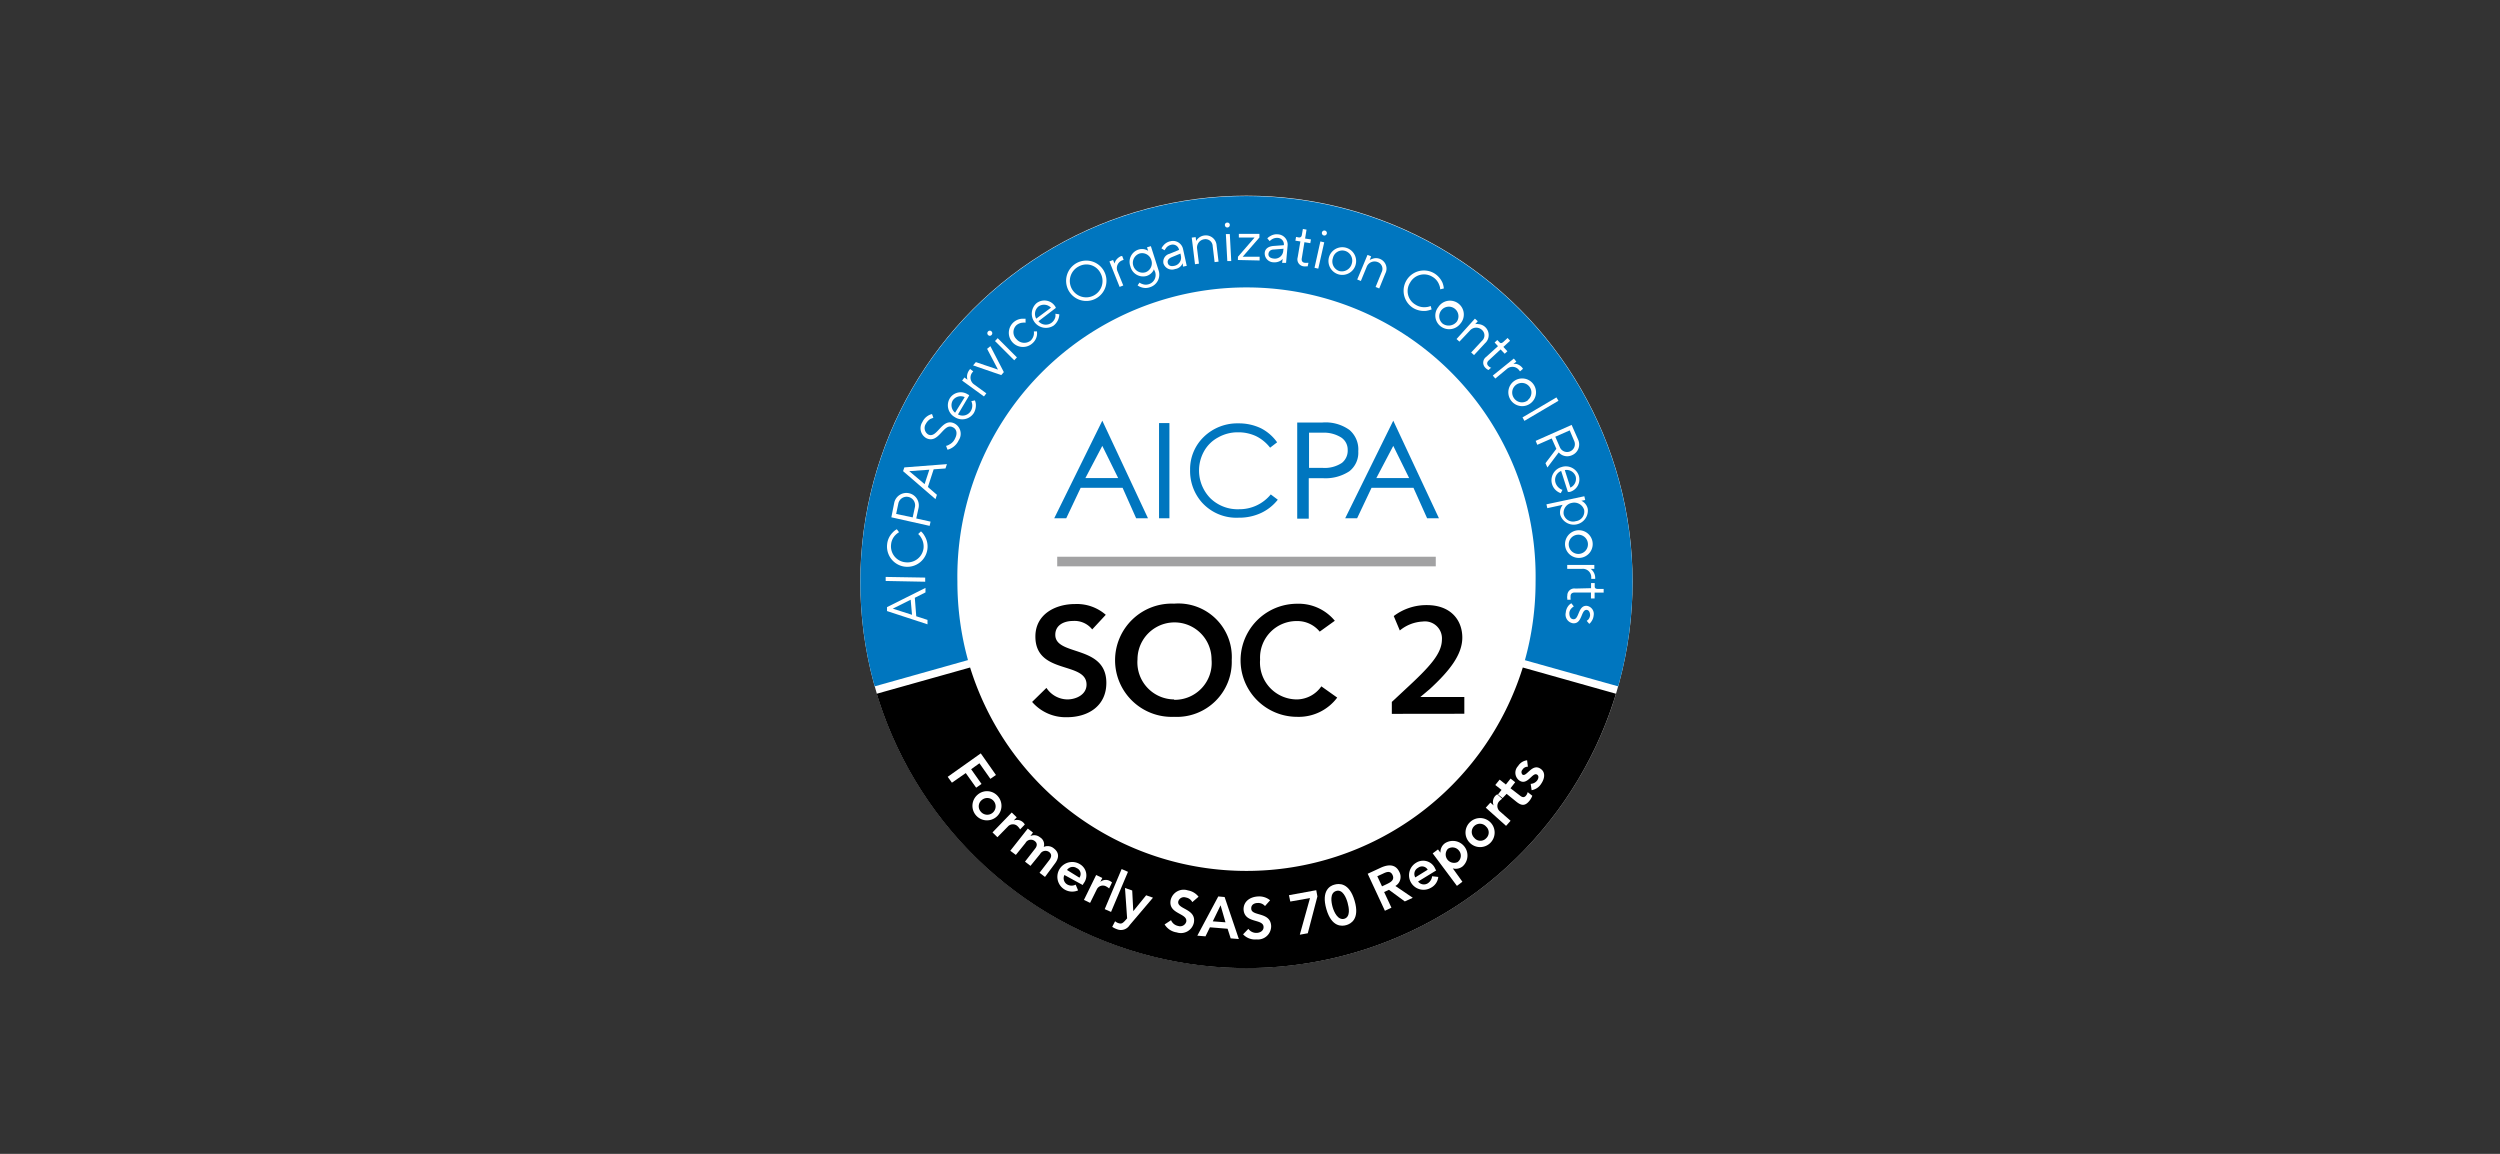 <?xml version="1.0" encoding="UTF-8"?> <svg xmlns="http://www.w3.org/2000/svg" id="Layer_1" data-name="Layer 1" viewBox="0 0 260 120"><rect x="0" y="0" width="260" height="120" fill="#333333" stroke="none"/><defs><style>.cls-1{fill:#fff;}.cls-2{fill:#0076bf;}.cls-3{fill:none;stroke:#a2a2a3;stroke-miterlimit:10;}</style></defs><title>Logo_SOC2</title><circle class="cls-1" cx="129.63" cy="60.51" r="40.16"></circle><path d="M113.59,65.46a2.34,2.34,0,0,0-2-.88c-.91,0-1.84.41-1.84,1.44,0,2.25,5.31,1,5.31,5,0,2.4-1.89,3.57-4.1,3.57A4.61,4.61,0,0,1,107.34,73l1.49-1.46A2.65,2.65,0,0,0,111,72.74c.92,0,2-.5,2-1.54,0-2.45-5.32-1-5.32-5,0-2.31,2.06-3.38,4.13-3.38A4.56,4.56,0,0,1,115,63.94Z"></path><path d="M122.1,62.78a5.56,5.56,0,0,1,6,5.87,5.71,5.71,0,0,1-6,5.9,5.89,5.89,0,1,1,0-11.77Zm0,10A3.84,3.84,0,0,0,126,68.58a3.85,3.85,0,1,0-7.7,0A3.85,3.85,0,0,0,122.11,72.74Z"></path><path d="M137.25,65.69a3,3,0,0,0-2.35-1.1,3.8,3.8,0,0,0-3.85,4,3.84,3.84,0,0,0,3.85,4.15,3.14,3.14,0,0,0,2.52-1.36l1.65,1.17a5,5,0,0,1-4.17,2,5.88,5.88,0,1,1,0-11.76,4.87,4.87,0,0,1,3.92,1.77Z"></path><path d="M144.75,74.24V73l1.32-1.23c2.63-2.42,3.87-3.77,3.89-5.25a1.77,1.77,0,0,0-2-1.88,4.06,4.06,0,0,0-2.38.93l-.63-1.5a5.62,5.62,0,0,1,3.44-1.14c2.48,0,3.69,1.55,3.69,3.38s-1.42,3.54-3.37,5.34l-1,.84v0h4.58v1.74Z"></path><path class="cls-2" d="M118.16,53.9l-1.41-3.17h-4.36l-1.5,3.17h-1.25l5-10.15,4.75,10.15Zm-3.52-7.53-1.76,3.35h3.41Z"></path><path class="cls-2" d="M148.42,53.9,147,50.73h-4.36l-1.5,3.17H139.9l5-10.15,4.75,10.15Zm-3.52-7.53-1.76,3.35h3.41Z"></path><path class="cls-2" d="M120.54,53.9V44h1.08V53.9Z"></path><path class="cls-2" d="M132.82,46l-.73.56a4.18,4.18,0,0,0-1.46-1.2,4.33,4.33,0,0,0-1.87-.4,4.12,4.12,0,0,0-2.07.53,3.64,3.64,0,0,0-1.47,1.44,4.12,4.12,0,0,0,.65,4.88,4.06,4.06,0,0,0,3,1.15,4.2,4.2,0,0,0,3.29-1.54l.73.55a4.81,4.81,0,0,1-1.74,1.38,5.4,5.4,0,0,1-2.33.49,4.82,4.82,0,0,1-3.86-1.63,4.94,4.94,0,0,1-1.19-3.33,4.67,4.67,0,0,1,1.43-3.45,5,5,0,0,1,3.6-1.4,5.31,5.31,0,0,1,2.36.52A4.69,4.69,0,0,1,132.82,46Z"></path><path class="cls-2" d="M140.35,44.72a4.25,4.25,0,0,0-2.8-.78h-2.64v10h1.2V49.73h1.43a4.53,4.53,0,0,0,2.78-.71,2.44,2.44,0,0,0,.94-2.09A2.66,2.66,0,0,0,140.35,44.72Zm-.79,3.42a3.24,3.24,0,0,1-2,.52h-1.42V45h1.38a3.4,3.4,0,0,1,1.95.49,1.51,1.51,0,0,1,.69,1.29A1.63,1.63,0,0,1,139.56,48.14Z"></path><line class="cls-3" x1="109.95" y1="58.4" x2="149.32" y2="58.4"></line><path class="cls-2" d="M99.57,60.51a30.07,30.07,0,1,1,60.13,0,30.36,30.36,0,0,1-1.11,8.15l9.7,2.72a40.15,40.15,0,1,0-77.32,0l9.7-2.73A30.55,30.55,0,0,1,99.57,60.51Z"></path><path d="M158.37,69.42a30.1,30.1,0,0,1-57.48,0l-9.71,2.73a40.16,40.16,0,0,0,76.88,0Z"></path><path class="cls-1" d="M92.25,63.55l0-.41,4-2,0,.47-1.11.56.15,1.92,1.17.38,0,.46Zm2.46-1.18-1.86.93,2,.64Z"></path><path class="cls-1" d="M92.11,60.42V60l4.11.07,0,.43Z"></path><path class="cls-1" d="M95.78,55.26a1.68,1.68,0,0,1,.38.48,2.11,2.11,0,1,1-3.9.88,2,2,0,0,1,.55-1.21,1.67,1.67,0,0,1,.46-.37l.23.31a1.86,1.86,0,0,0-.38.3,1.59,1.59,0,0,0-.45,1,1.66,1.66,0,0,0,1.53,1.83A1.68,1.68,0,0,0,96.05,57a1.75,1.75,0,0,0-.25-1.08,1.43,1.43,0,0,0-.31-.38Z"></path><path class="cls-1" d="M92.7,53.8,93,52.29a1.29,1.29,0,1,1,2.53.54l-.24,1.09,1.49.33-.1.44Zm2.45-1.06a.88.88,0,0,0-1.72-.39l-.23,1.1,1.72.36Z"></path><path class="cls-1" d="M93.92,49l.13-.39,4.43-.34-.15.45-1.23.09-.6,1.84.94.81-.15.45Zm2.73-.15L94.56,49l1.6,1.35Z"></path><path class="cls-1" d="M98.39,46.37a.94.94,0,0,0,.34-.14,1.26,1.26,0,0,0,.6-.64c.28-.54.14-1-.27-1.17-.94-.46-1.42,1.79-2.72,1.15a1.18,1.18,0,0,1-.41-1.68,1.5,1.5,0,0,1,1-.83l.14.39-.29.11a1.31,1.31,0,0,0-.49.52.79.79,0,0,0,.25,1.11c.94.46,1.41-1.79,2.72-1.15a1.21,1.21,0,0,1,.44,1.76,1.76,1.76,0,0,1-.74.8,1.38,1.38,0,0,1-.42.17Z"></path><path class="cls-1" d="M101.39,41.64a1.3,1.3,0,0,1,.1.41,1.63,1.63,0,0,1-.21.9,1.43,1.43,0,0,1-2,.42,1.41,1.41,0,0,1-.51-1.93,1.34,1.34,0,0,1,1.9-.41c.06,0,.09.07.13.09l0,0L99.63,43.1a1,1,0,0,0,1.33-.35,1.08,1.08,0,0,0,.15-.7,1.35,1.35,0,0,0-.09-.33Zm-1.06-.34a1,1,0,0,0-1.24.34,1,1,0,0,0,.24,1.28Z"></path><path class="cls-1" d="M100.06,39.58l.24-.32.32.23a1.13,1.13,0,0,1-.05-.32,1.15,1.15,0,0,1,.25-.7l.07-.1.33.25-.11.13a.86.86,0,0,0,.21,1.24l1.26.92-.25.32Z"></path><path class="cls-1" d="M101.2,38l.29-.34,2.3.78-1.13-2.16L103,36l1.4,2.7-.27.31Z"></path><path class="cls-1" d="M102.76,34.47a.24.24,0,0,1,.36,0,.26.26,0,0,1,0,.37.24.24,0,0,1-.36,0A.26.26,0,0,1,102.76,34.47Zm.72,1,.28-.3,2,2-.28.3Z"></path><path class="cls-1" d="M107.84,34.46a1.51,1.51,0,0,1,0,.42,1.39,1.39,0,0,1-.43.79,1.47,1.47,0,1,1-1.16-2.52h.41l0,.41a1.09,1.09,0,0,0-.31,0,1.13,1.13,0,0,0-.63.25,1,1,0,0,0,0,1.47,1.06,1.06,0,0,0,1.47.14,1.15,1.15,0,0,0,.33-.62,1.22,1.22,0,0,0,0-.33Z"></path><path class="cls-1" d="M110.17,32.69a1.57,1.57,0,0,1-.59,1.17,1.47,1.47,0,0,1-1.78-2.33,1.33,1.33,0,0,1,1.92.31,1.15,1.15,0,0,1,.08.14l0,.05L108,33.41a1,1,0,0,0,1.37.15,1.06,1.06,0,0,0,.39-.6,1.24,1.24,0,0,0,0-.33ZM109.3,32a1,1,0,0,0-1.28-.14,1,1,0,0,0-.25,1.28Z"></path><path class="cls-1" d="M112,27.34a2.1,2.1,0,1,1-.88,2.85A2.11,2.11,0,0,1,112,27.34Zm2.46,1.08a1.64,1.64,0,0,0-2.27-.71,1.7,1.7,0,1,0,2.27.71Z"></path><path class="cls-1" d="M115.38,27.19l.38-.15.15.36a1.78,1.78,0,0,1,.12-.29,1.28,1.28,0,0,1,.57-.48l.11,0,.15.39-.16.06a.86.86,0,0,0-.46,1.18l.58,1.43-.38.15Z"></path><path class="cls-1" d="M118.51,29.39a.94.94,0,0,0,.3.15,1,1,0,0,0,.71,0,1,1,0,0,0,.61-1.27L120,28a.7.7,0,0,1-.14.27,1.24,1.24,0,0,1-.61.43,1.36,1.36,0,0,1-1.69-1,1.34,1.34,0,0,1,.83-1.74,1.2,1.2,0,0,1,.75,0,1.13,1.13,0,0,1,.27.13l-.12-.37.4-.12.8,2.51a1.37,1.37,0,0,1-.89,1.76,1.34,1.34,0,0,1-.92,0,1.18,1.18,0,0,1-.37-.19Zm1.23-2.33a1,1,0,0,0-1.21-.7,1,1,0,0,0,.62,1.95A1,1,0,0,0,119.74,27.06Z"></path><path class="cls-1" d="M123,27.37a1,1,0,0,1-.79.61A.93.93,0,0,1,121,27.4a.85.85,0,0,1,.62-1l1-.41a.66.66,0,0,0-.83-.53.91.91,0,0,0-.52.33l-.16.24-.32-.2a1.66,1.66,0,0,1,.22-.32,1.26,1.26,0,0,1,.71-.42,1.07,1.07,0,0,1,1.32.82l.38,1.74-.39.08Zm-.23-1-.92.38c-.32.14-.46.34-.4.6s.3.38.66.3a.87.87,0,0,0,.69-1.1Z"></path><path class="cls-1" d="M123.94,24.71l.41-.05.05.41a.79.79,0,0,1,.19-.26,1.14,1.14,0,0,1,.66-.32,1.12,1.12,0,0,1,1.28,1.05l.2,1.67-.41.05-.2-1.66a.75.75,0,0,0-.86-.72.87.87,0,0,0-.76,1l.19,1.54-.41.06Z"></path><path class="cls-1" d="M127.63,23.15a.24.24,0,0,1,.27.24.26.26,0,0,1-.24.27.25.25,0,0,1-.27-.24A.24.24,0,0,1,127.63,23.15Zm-.14,1.19.41,0,.15,2.81-.41,0Z"></path><path class="cls-1" d="M128.75,26.7l1.73-2-1.64,0v-.38l2.14,0v.38l-1.74,2,1.76,0v.39l-2.26-.05Z"></path><path class="cls-1" d="M133.4,26.92a1,1,0,0,1-.25.21,1.25,1.25,0,0,1-.71.15.93.93,0,0,1-.91-.92c0-.46.35-.73.9-.78l1.09-.08a.67.67,0,0,0-.64-.76,1,1,0,0,0-.6.15,1,1,0,0,0-.23.19l-.25-.29a1.14,1.14,0,0,1,.3-.23,1.27,1.27,0,0,1,.81-.19,1.07,1.07,0,0,1,1,1.19l-.16,1.78-.41,0Zm.09-1.05-1,.08c-.35,0-.54.19-.57.45s.16.45.54.49a.87.87,0,0,0,1-.84Z"></path><path class="cls-1" d="M135.24,25.11l-.52-.08.07-.39.31.06c.15,0,.25-.06.29-.25l.11-.64.38.07-.15.93.61.09-.07.39-.61-.1-.27,1.65c-.06.3.07.46.3.49a1.22,1.22,0,0,0,.27,0l.12,0-.08.37a.53.53,0,0,0-.12,0,1.39,1.39,0,0,1-.29,0,.73.73,0,0,1-.63-.94Z"></path><path class="cls-1" d="M137.32,25.11l.4.09-.62,2.74-.39-.09Zm.47-1.13a.26.26,0,1,1-.11.51.26.26,0,1,1,.11-.51Z"></path><path class="cls-1" d="M138.22,26.73a1.44,1.44,0,1,1,1,1.81A1.45,1.45,0,0,1,138.22,26.73Zm2.36.71a1.06,1.06,0,0,0-.67-1.34,1,1,0,0,0-1.29.75,1.05,1.05,0,0,0,.67,1.34A1.07,1.07,0,0,0,140.58,27.44Z"></path><path class="cls-1" d="M142.22,26.51l.38.15-.15.38a1.69,1.69,0,0,1,.3-.13,1.07,1.07,0,0,1,.72,0,1.09,1.09,0,0,1,.6,1.54L143.44,30l-.38-.15.63-1.54a.75.75,0,0,0-.4-1.05.88.88,0,0,0-1.17.53l-.59,1.43-.38-.15Z"></path><path class="cls-1" d="M148.89,32.18a2.91,2.91,0,0,1-.58.15,2.2,2.2,0,0,1-1.31-.28,2.11,2.11,0,0,1,2.17-3.62,2.19,2.19,0,0,1,.86,1,2.35,2.35,0,0,1,.13.57l-.38.09a1.3,1.3,0,0,0-.11-.48,1.59,1.59,0,0,0-.71-.83,1.65,1.65,0,0,0-2.3.6,1.63,1.63,0,0,0,.56,2.31,1.68,1.68,0,0,0,1.09.25,1.36,1.36,0,0,0,.48-.12Z"></path><path class="cls-1" d="M149.58,31.94a1.44,1.44,0,1,1,2.29,1.73,1.46,1.46,0,0,1-2,.3A1.41,1.41,0,0,1,149.58,31.94Zm1.95,1.48a1,1,0,1,0-1.48.25A1.08,1.08,0,0,0,151.53,33.42Z"></path><path class="cls-1" d="M153.39,33.14l.3.27-.27.3a.73.73,0,0,1,.33,0,1.14,1.14,0,0,1,.68,2l-1.13,1.22-.3-.27,1.13-1.22a.75.75,0,0,0,0-1.12.87.87,0,0,0-1.28.08l-1.07,1.13-.3-.27Z"></path><path class="cls-1" d="M155.79,36l-.35-.38.28-.26.22.23c.11.13.23.11.37,0l.48-.44.26.29-.7.64.42.45-.28.26-.43-.45-1.22,1.13c-.22.2-.22.41-.07.57a1.16,1.16,0,0,0,.22.18l.11,0-.29.26-.11-.05a1.16,1.16,0,0,1-.22-.18.74.74,0,0,1,.08-1.13Z"></path><path class="cls-1" d="M157.44,37.29l.26.32-.3.24a1.76,1.76,0,0,1,.31,0,1.19,1.19,0,0,1,.62.41l.06.1-.31.26-.11-.14a.86.86,0,0,0-1.25-.11l-1.21,1-.26-.31Z"></path><path class="cls-1" d="M157.51,39.6a1.44,1.44,0,1,1-.4,2A1.44,1.44,0,0,1,157.51,39.6Zm1.39,2a1,1,0,1,0-1.47-.23A1,1,0,0,0,158.9,41.63Z"></path><path class="cls-1" d="M161.87,41.33l.21.35-3.54,2.09-.2-.36Z"></path><path class="cls-1" d="M163.45,44.19l.66,1.5a1.21,1.21,0,0,1-.62,1.65,1.18,1.18,0,0,1-1,0,1.2,1.2,0,0,1-.38-.29l-1.18,1.57-.2-.45,1.13-1.49-.48-1.08-1.5.66-.17-.41Zm-1.22,2.33a.81.81,0,0,0,1.49-.65l-.47-1.11-1.5.66Z"></path><path class="cls-1" d="M162.32,51.29a1.42,1.42,0,0,1,.06-2.71,1.43,1.43,0,0,1,1.81.86,1.35,1.35,0,0,1-.93,1.72l-.15,0h-.05l-.7-2.18a1,1,0,0,0-.58,1.24,1.14,1.14,0,0,0,.42.57.71.71,0,0,0,.3.15Zm1-.58a1,1,0,0,0,.55-1.16,1,1,0,0,0-1.13-.66Z"></path><path class="cls-1" d="M164.77,51.61l.09.39-.4.08a1.2,1.2,0,0,1,.29.19,1.22,1.22,0,0,1,.38.67,1.47,1.47,0,0,1-2.86.61,1.2,1.2,0,0,1,.08-.76,2,2,0,0,1,.17-.29l-1.6.35-.09-.4Zm-.88,2.59a1,1,0,0,0,.86-1.18,1.08,1.08,0,0,0-1.27-.72,1.05,1.05,0,0,0-.86,1.17A1,1,0,0,0,163.89,54.2Z"></path><path class="cls-1" d="M164.07,55.15a1.44,1.44,0,1,1-1.3,1.59A1.45,1.45,0,0,1,164.07,55.15Zm.27,2.44a1,1,0,1,0-1.19-.9A1,1,0,0,0,164.34,57.59Z"></path><path class="cls-1" d="M165.81,58.75v.41h-.38a1.14,1.14,0,0,1,.22.22,1.19,1.19,0,0,1,.25.69v.13h-.41V60a.87.87,0,0,0-.94-.84l-1.56,0v-.41Z"></path><path class="cls-1" d="M165.47,61.17v-.53l.38,0V61c0,.17.1.23.29.25h.64l0,.38-.94,0v.61h-.38v-.62l-1.67,0c-.3,0-.45.14-.45.37a2,2,0,0,0,0,.27.76.76,0,0,1,0,.11H163l0-.12a.65.65,0,0,1,0-.29.73.73,0,0,1,.85-.75Z"></path><path class="cls-1" d="M163.68,63.07a.89.89,0,0,0-.21.16.77.77,0,0,0-.26.52c0,.41.15.63.41.65.64.07.46-1.48,1.43-1.39a.85.85,0,0,1,.69,1,1.3,1.3,0,0,1-.26.66.8.8,0,0,1-.2.21l-.26-.31.16-.13a.81.81,0,0,0,.19-.45c0-.33-.15-.55-.35-.56-.61-.06-.44,1.48-1.43,1.39a.91.91,0,0,1-.75-1.11,1.31,1.31,0,0,1,.31-.75,1.13,1.13,0,0,1,.27-.22Z"></path><path class="cls-1" d="M102,78.35l1.58,2.25L103,81l-1.14-1.62L101,80l1.08,1.53-.56.39-1.08-1.52-1.44,1-.44-.61Z"></path><path class="cls-1" d="M103.82,82.86a1.51,1.51,0,1,1-2.17-.19A1.48,1.48,0,0,1,103.82,82.86ZM102,84.41a.87.87,0,1,0,.1-1.2A.83.83,0,0,0,102,84.41Z"></path><path class="cls-1" d="M105.22,84.5l.52.5-.31.33h0a.94.94,0,0,1,1,.22.87.87,0,0,1,.15.2l-.49.51a1.3,1.3,0,0,0-.22-.29.7.7,0,0,0-1.06,0l-1.08,1.1-.51-.5Z"></path><path class="cls-1" d="M106.89,86.17l.54.42-.27.36h0a.94.94,0,0,1,1,.13.86.86,0,0,1,.39,1,1,1,0,0,1,1.07.17c.6.47.49,1.06.06,1.6l-1,1.35-.57-.43,1-1.3c.22-.28.33-.6,0-.86a.64.64,0,0,0-.94.21l-1,1.23-.57-.44,1.05-1.35c.22-.27.24-.56,0-.76a.64.64,0,0,0-1,.17l-1,1.24-.58-.43Z"></path><path class="cls-1" d="M110.7,91a.75.75,0,0,0,.32,1,.9.9,0,0,0,.85,0l.25.6a1.54,1.54,0,1,1,.2-2.72,1.35,1.35,0,0,1,.37,2l-.09.16Zm1.56.28a.66.66,0,0,0-.29-1,.72.72,0,0,0-1,.2Z"></path><path class="cls-1" d="M114,91l.64.31-.21.41h0a.89.89,0,0,1,1-.1,1.7,1.7,0,0,1,.22.15l-.3.63a1.68,1.68,0,0,0-.29-.2.7.7,0,0,0-1,.31l-.69,1.39-.64-.31Z"></path><path class="cls-1" d="M116.65,90.38l.66.29-1.76,4.17-.66-.29Z"></path><path class="cls-1" d="M117,92.35l.75.26.11,2.15h0l1.34-1.65.71.25-2.43,2.86a1.07,1.07,0,0,1-1.31.42,2.13,2.13,0,0,1-.5-.25l.3-.58a1,1,0,0,0,.33.19c.34.12.46,0,.68-.22l.24-.27Z"></path><path class="cls-1" d="M124,93.82a.92.92,0,0,0-.67-.48.61.61,0,0,0-.79.41c-.16.83,1.91.74,1.62,2.22a1.38,1.38,0,0,1-1.78,1,1.76,1.76,0,0,1-1.26-.83l.67-.44a1,1,0,0,0,.74.6.66.66,0,0,0,.84-.44c.18-.91-1.91-.77-1.62-2.26a1.39,1.39,0,0,1,1.79-1,1.78,1.78,0,0,1,1.11.66Z"></path><path class="cls-1" d="M126.7,93.23l.66.06,1.48,4.37-.85-.07-.32-1-1.84-.15-.46.94-.85-.07Zm.75,2.69-.51-1.77-.81,1.67Z"></path><path class="cls-1" d="M131.56,94.23a.92.92,0,0,0-.75-.32c-.36,0-.7.18-.68.58,0,.84,2,.3,2.07,1.81a1.38,1.38,0,0,1-1.52,1.4,1.69,1.69,0,0,1-1.4-.53l.55-.57a1,1,0,0,0,.85.42c.36,0,.74-.22.73-.6,0-.92-2-.33-2.08-1.85,0-.87.74-1.31,1.53-1.34a1.76,1.76,0,0,1,1.23.4Z"></path><path class="cls-1" d="M134.05,93.1l2.84-.52.12.65-1,3.83-.83.15,1.06-3.81-2.05.36Z"></path><path class="cls-1" d="M138.79,92c.45-.13,1.53-.24,2.09,1.68s-.41,2.4-.86,2.53-1.53.25-2.08-1.67S138.33,92.11,138.79,92Zm1,3.56c.69-.2.5-1.17.36-1.68s-.51-1.43-1.19-1.22-.51,1.17-.37,1.67S139.14,95.75,139.82,95.55Z"></path><path class="cls-1" d="M142.24,90.87l1.34-.62c.73-.34,1.54-.44,1.95.43a1.09,1.09,0,0,1-.41,1.46l1.81,1.23-.83.38-1.65-1.21-.5.23.76,1.63-.68.32Zm2,1.07c.38-.18.82-.42.59-.93s-.67-.31-1-.15l-.59.27.49,1.05Z"></path><path class="cls-1" d="M147.48,91.68a.76.76,0,0,0,1,.19,1,1,0,0,0,.46-.74l.64.07a1.43,1.43,0,0,1-.75,1.12,1.51,1.51,0,1,1-1.56-2.59,1.36,1.36,0,0,1,2,.64l.09.16Zm1-1.23a.67.67,0,0,0-1-.2.72.72,0,0,0-.29,1Z"></path><path class="cls-1" d="M149,88.75l.55-.41.26.34h0a1.12,1.12,0,0,1,.49-1,1.52,1.52,0,0,1,1.84,2.4,1.13,1.13,0,0,1-1.05.23v0l1,1.39-.57.43Zm1.58-.47a.87.87,0,0,0,1,1.38.82.82,0,0,0,.15-1.2A.85.85,0,0,0,150.58,88.28Z"></path><path class="cls-1" d="M152.94,85.45a1.51,1.51,0,1,1-.11,2.17A1.49,1.49,0,0,1,152.94,85.45Zm1.62,1.73a.82.82,0,0,0,0-1.21.85.85,0,1,0-1.24,1.16A.82.82,0,0,0,154.56,87.18Z"></path><path class="cls-1" d="M154.52,84l.48-.53.34.3h0a.94.94,0,0,1,.17-1,1.06,1.06,0,0,1,.21-.16l.51.46a2,2,0,0,0-.27.22.73.73,0,0,0,0,1.07l1.14,1-.47.53Z"></path><path class="cls-1" d="M156.27,83l-.48-.38.37-.47-.65-.51.45-.56.65.51.49-.62.48.38-.49.63,1,.77c.23.18.42.22.61,0a.91.91,0,0,0,.18-.37l.48.38a1.89,1.89,0,0,1-.28.5c-.47.6-.86.54-1.39.11l-1-.81Z"></path><path class="cls-1" d="M158.9,79.74a.63.63,0,0,0-.56.3.37.37,0,0,0,0,.52c.43.28,1-1.23,1.89-.6.55.38.39,1.06.06,1.54a1.45,1.45,0,0,1-1,.68l-.1-.66a.88.88,0,0,0,.68-.36c.13-.18.2-.45,0-.59-.49-.34-1,1.21-1.88.59a1,1,0,0,1-.11-1.49,1.27,1.27,0,0,1,.94-.6Z"></path></svg> 